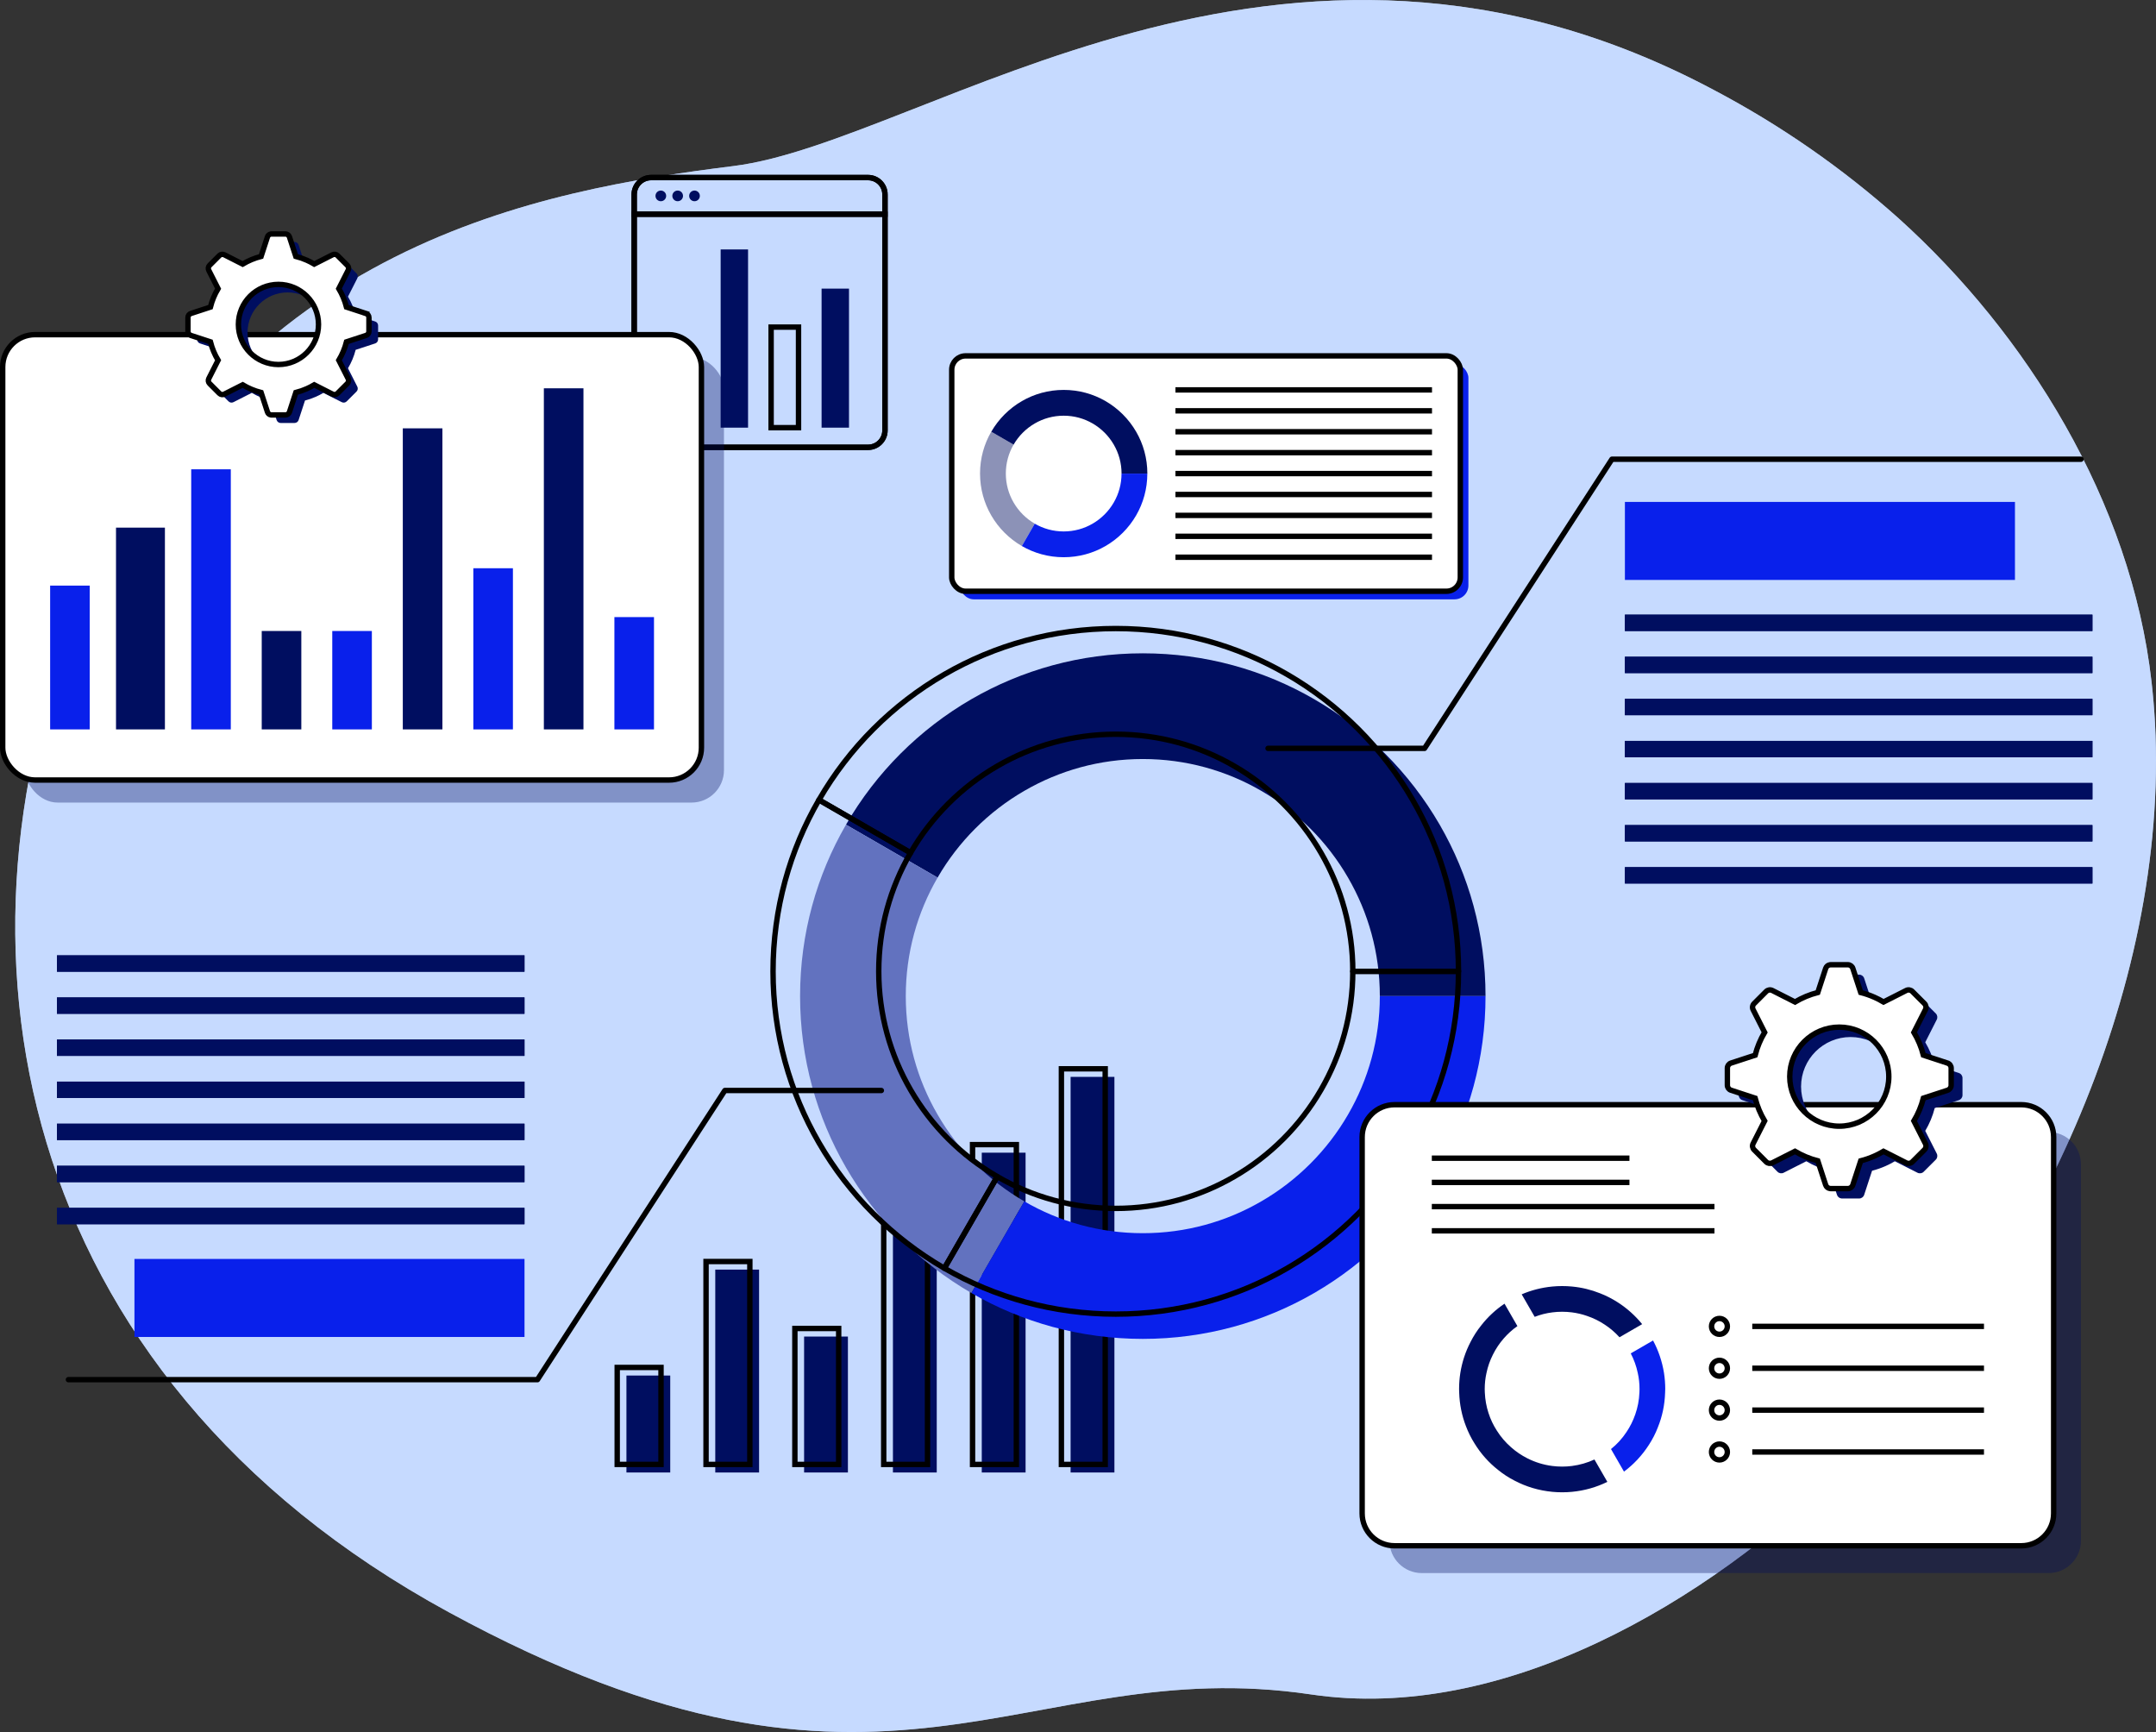 <?xml version="1.0" encoding="UTF-8"?>
<svg id="Layer_2" data-name="Layer 2" xmlns="http://www.w3.org/2000/svg" viewBox="0 0 1590.65 1277.63">
  <rect x="0" y="0" width="1590.65" height="1277.63" fill="#333333" stroke="none"/>
  <defs>
    <style>
      .cls-1 {
        fill: #0920eb;
      }

      .cls-2 {
        stroke-linecap: round;
        stroke-linejoin: round;
      }

      .cls-2, .cls-3 {
        fill: none;
        stroke: #000;
        stroke-width: 3.98px;
      }

      .cls-4 {
        fill: #6272bf;
      }

      .cls-5 {
        opacity: .45;
      }

      .cls-5, .cls-6, .cls-7 {
        fill: #000e60;
      }

      .cls-6 {
        opacity: .35;
      }

      .cls-8 {
        fill: #fff;
      }

      .cls-9 {
        isolation: isolate;
        opacity: .7;
      }

      .cls-9, .cls-10 {
        fill: #c7daff;
      }

      .cls-3 {
        stroke-miterlimit: 10;
      }
    </style>
  </defs>
  <g id="Layer_1-2" data-name="Layer 1">
    <g>
      <g id="freepik--background-simple--inject-223">
        <path class="cls-10" d="M1589.89,533.07c-.55-10.1-1.4-20.16-2.54-30.18-15.08-133.16-92.45-256.96-186.58-341.82-41.3-36.91-86.96-68.64-135.95-94.49-319.62-170.48-581.89,38.19-723.66,55.91-141.77,17.72-365.81,56.88-477.31,313.68C-47.65,692.96,7.56,1013.15,331.21,1189.3c323.66,176.15,422.83,28.91,636.06,60.6,141.13,20.96,291.89-67.29,393.22-167.33,138.36-136.44,239.95-351.55,229.41-549.5Z"/>
        <path class="cls-9" d="M1589.89,533.07c-.55-10.1-1.4-20.16-2.54-30.18-15.08-133.16-92.45-256.96-186.58-341.82-41.3-36.91-86.96-68.64-135.95-94.49-319.62-170.48-581.89,38.19-723.66,55.91-141.77,17.72-365.81,56.88-477.31,313.68C-47.65,692.96,7.56,1013.15,331.21,1189.3c323.66,176.15,422.83,28.91,636.06,60.6,141.13,20.96,291.89-67.29,393.22-167.33,138.36-136.44,239.95-351.55,229.41-549.5Z"/>
      </g>
      <g>
        <g>
          <rect class="cls-7" x="462.17" y="1014.66" width="32.32" height="71.52"/>
          <rect class="cls-7" x="527.71" y="936.52" width="32.32" height="149.67"/>
          <rect class="cls-7" x="593.25" y="985.91" width="32.32" height="100.27"/>
          <rect class="cls-7" x="658.79" y="879.92" width="32.32" height="206.26"/>
          <rect class="cls-7" x="724.33" y="850.28" width="32.32" height="235.9"/>
          <rect class="cls-7" x="789.87" y="794.36" width="32.32" height="291.82"/>
        </g>
        <g>
          <rect class="cls-3" x="455.36" y="1008.7" width="32.32" height="71.52"/>
          <rect class="cls-3" x="520.9" y="930.56" width="32.32" height="149.67"/>
          <rect class="cls-3" x="586.44" y="979.96" width="32.32" height="100.27"/>
          <rect class="cls-3" x="651.98" y="873.97" width="32.32" height="206.26"/>
          <rect class="cls-3" x="717.52" y="844.33" width="32.32" height="235.9"/>
          <rect class="cls-3" x="783.07" y="788.41" width="32.32" height="291.82"/>
        </g>
      </g>
      <g>
        <g>
          <path class="cls-3" d="M652.91,143.46v14.54h-185.02v-14.54c0-6.88,5.58-12.47,12.47-12.47h160.09c6.88,0,12.47,5.58,12.47,12.47Z"/>
          <g>
            <path class="cls-7" d="M491.48,144.5c0,2.17-1.76,3.94-3.94,3.94s-3.94-1.76-3.94-3.94,1.76-3.94,3.94-3.94,3.94,1.76,3.94,3.94Z"/>
            <path class="cls-7" d="M503.91,144.5c0,2.17-1.76,3.94-3.94,3.94s-3.94-1.76-3.94-3.94,1.76-3.94,3.94-3.94,3.94,1.76,3.94,3.94Z"/>
            <path class="cls-7" d="M516.33,144.5c0,2.17-1.76,3.94-3.94,3.94s-3.94-1.76-3.94-3.94,1.76-3.94,3.94-3.94,3.94,1.76,3.94,3.94Z"/>
          </g>
        </g>
        <path class="cls-3" d="M652.91,158v159.49c0,6.89-5.58,12.47-12.47,12.47h-160.09c-6.88,0-12.47-5.58-12.47-12.47v-159.49h185.02Z"/>
        <path class="cls-3" d="M640.44,130.99h-160.09c-6.88,0-12.47,5.58-12.47,12.47v174.03c0,6.89,5.58,12.47,12.47,12.47h160.09c6.88,0,12.47-5.58,12.47-12.47v-174.03c0-6.88-5.58-12.47-12.47-12.47Z"/>
        <g>
          <rect class="cls-3" x="494.44" y="262.02" width="20.22" height="53.45"/>
          <rect class="cls-7" x="531.68" y="184" width="20.22" height="131.46"/>
          <rect class="cls-3" x="568.91" y="241.29" width="20.22" height="74.17"/>
          <rect class="cls-7" x="606.15" y="212.9" width="20.22" height="102.56"/>
        </g>
      </g>
      <path class="cls-7" d="M624.15,608.32l67.58,39.03c15.34-26.51,37.47-48.65,63.98-63.98,25.73-14.95,55.58-23.48,87.42-23.48s61.69,8.53,87.42,23.48c26.51,15.34,48.65,37.47,63.98,63.98,14.95,25.73,23.48,55.58,23.48,87.42h77.98c0-46.09-12.3-89.28-33.83-126.45-22.22-38.38-54.19-70.35-92.57-92.57-37.17-21.53-80.36-33.83-126.45-33.83s-89.24,12.3-126.45,33.83c-38.38,22.22-70.35,54.19-92.53,92.57Z"/>
      <path class="cls-4" d="M590.28,734.78c0,46.09,12.35,89.28,33.88,126.45,22.18,38.38,54.15,70.35,92.53,92.57l39.03-67.62c-26.51-15.34-48.65-37.47-63.98-63.98-14.95-25.73-23.48-55.58-23.48-87.42s8.53-61.69,23.48-87.42l-67.58-39.03c-21.53,37.17-33.88,80.36-33.88,126.45Z"/>
      <path class="cls-1" d="M716.69,953.8c37.21,21.53,80.4,33.83,126.45,33.83s89.28-12.3,126.45-33.83c38.38-22.22,70.35-54.19,92.57-92.57,21.53-37.17,33.83-80.36,33.83-126.45h-77.98c0,31.84-8.53,61.69-23.48,87.42-15.34,26.51-37.47,48.65-63.98,63.98-25.73,14.95-55.58,23.48-87.42,23.48s-61.69-8.53-87.42-23.48l-39.03,67.62Z"/>
      <path class="cls-2" d="M604.21,590.04l67.58,39.03c15.34-26.51,37.47-48.65,63.98-63.98,25.73-14.95,55.58-23.48,87.42-23.48s61.69,8.53,87.42,23.48c26.51,15.34,48.65,37.47,63.98,63.98,14.95,25.73,23.48,55.58,23.48,87.42h77.98c0-46.09-12.3-89.28-33.83-126.45-22.22-38.38-54.19-70.35-92.57-92.57-37.17-21.53-80.36-33.83-126.45-33.83s-89.24,12.3-126.45,33.83c-38.38,22.22-70.35,54.19-92.53,92.57Z"/>
      <path class="cls-2" d="M570.33,716.49c0,46.09,12.35,89.28,33.88,126.45,22.18,38.38,54.15,70.35,92.53,92.57l39.03-67.62c-26.51-15.34-48.65-37.47-63.98-63.98-14.95-25.73-23.48-55.58-23.48-87.42s8.53-61.69,23.48-87.42l-67.58-39.03c-21.53,37.17-33.88,80.36-33.88,126.45Z"/>
      <path class="cls-2" d="M696.74,935.52c37.21,21.53,80.4,33.83,126.45,33.83s89.28-12.3,126.45-33.83c38.38-22.22,70.35-54.19,92.57-92.57,21.53-37.17,33.83-80.36,33.83-126.45h-77.98c0,31.84-8.53,61.69-23.48,87.42-15.34,26.51-37.47,48.65-63.98,63.98-25.73,14.95-55.58,23.48-87.42,23.48s-61.69-8.53-87.42-23.48l-39.03,67.62Z"/>
      <rect class="cls-1" x="1198.82" y="370.24" width="287.77" height="57.55"/>
      <g>
        <rect class="cls-7" x="1198.82" y="453.39" width="344.94" height="12.07" transform="translate(2742.57 918.86) rotate(180)"/>
        <rect class="cls-7" x="1198.82" y="484.44" width="344.94" height="12.07" transform="translate(2742.57 980.95) rotate(180)"/>
        <rect class="cls-7" x="1198.82" y="515.48" width="344.94" height="12.07" transform="translate(2742.57 1043.04) rotate(180)"/>
        <rect class="cls-7" x="1198.82" y="546.53" width="344.94" height="12.07" transform="translate(2742.57 1105.12) rotate(180)"/>
        <rect class="cls-7" x="1198.82" y="577.57" width="344.94" height="12.07" transform="translate(2742.57 1167.21) rotate(180)"/>
        <rect class="cls-7" x="1198.82" y="608.61" width="344.94" height="12.07" transform="translate(2742.57 1229.3) rotate(180)"/>
        <rect class="cls-7" x="1198.82" y="639.66" width="344.94" height="12.07" transform="translate(2742.57 1291.39) rotate(180)"/>
      </g>
      <g>
        <rect class="cls-7" x="1198.82" y="453.39" width="344.94" height="12.07" transform="translate(2742.57 918.86) rotate(180)"/>
        <rect class="cls-7" x="1198.82" y="484.44" width="344.94" height="12.07" transform="translate(2742.57 980.95) rotate(180)"/>
        <rect class="cls-7" x="1198.82" y="515.48" width="344.94" height="12.07" transform="translate(2742.57 1043.04) rotate(180)"/>
        <rect class="cls-7" x="1198.82" y="546.53" width="344.94" height="12.07" transform="translate(2742.57 1105.12) rotate(180)"/>
        <rect class="cls-7" x="1198.82" y="577.57" width="344.94" height="12.07" transform="translate(2742.57 1167.21) rotate(180)"/>
        <rect class="cls-7" x="1198.82" y="608.61" width="344.94" height="12.07" transform="translate(2742.57 1229.3) rotate(180)"/>
        <rect class="cls-7" x="1198.82" y="639.66" width="344.94" height="12.07" transform="translate(2742.57 1291.39) rotate(180)"/>
      </g>
      <polyline class="cls-2" points="935.53 552.03 1051 552.03 1189.24 338.75 1535.29 338.75"/>
      <rect class="cls-1" x="99.19" y="928.65" width="287.77" height="57.55" transform="translate(486.16 1914.86) rotate(180)"/>
      <g>
        <rect class="cls-7" x="42.02" y="890.98" width="344.94" height="12.07"/>
        <rect class="cls-7" x="42.02" y="859.94" width="344.94" height="12.07"/>
        <rect class="cls-7" x="42.02" y="828.89" width="344.94" height="12.07"/>
        <rect class="cls-7" x="42.02" y="797.85" width="344.94" height="12.07"/>
        <rect class="cls-7" x="42.02" y="766.8" width="344.94" height="12.07"/>
        <rect class="cls-7" x="42.02" y="735.76" width="344.94" height="12.07"/>
        <rect class="cls-7" x="42.02" y="704.71" width="344.94" height="12.07"/>
      </g>
      <g>
        <rect class="cls-7" x="42.02" y="890.98" width="344.94" height="12.07"/>
        <rect class="cls-7" x="42.02" y="859.94" width="344.94" height="12.07"/>
        <rect class="cls-7" x="42.02" y="828.89" width="344.94" height="12.07"/>
        <rect class="cls-7" x="42.02" y="797.85" width="344.94" height="12.07"/>
        <rect class="cls-7" x="42.02" y="766.8" width="344.94" height="12.07"/>
        <rect class="cls-7" x="42.02" y="735.76" width="344.94" height="12.07"/>
        <rect class="cls-7" x="42.02" y="704.71" width="344.94" height="12.07"/>
      </g>
      <polyline class="cls-2" points="650.24 804.41 534.78 804.41 396.53 1017.7 50.49 1017.7"/>
      <g>
        <rect class="cls-6" x="18.61" y="263.48" width="515.51" height="328.53" rx="23.88" ry="23.88"/>
        <rect class="cls-8" x="1.99" y="246.86" width="515.51" height="328.53" rx="23.88" ry="23.88"/>
        <rect class="cls-3" x="1.99" y="246.86" width="515.51" height="328.53" rx="23.88" ry="23.88"/>
        <g>
          <rect class="cls-1" x="36.99" y="431.97" width="29.21" height="106.07"/>
          <rect class="cls-1" x="141.07" y="346.18" width="29.21" height="191.86"/>
          <rect class="cls-7" x="85.59" y="389.21" width="36.08" height="148.83"/>
          <rect class="cls-1" x="245.14" y="465.45" width="29.21" height="72.59"/>
          <rect class="cls-7" x="193.1" y="465.45" width="29.21" height="72.59"/>
          <rect class="cls-1" x="349.21" y="419.16" width="29.21" height="118.88"/>
          <rect class="cls-7" x="297.18" y="315.96" width="29.21" height="222.08"/>
          <rect class="cls-7" x="401.25" y="286.43" width="29.21" height="251.61"/>
          <rect class="cls-1" x="453.29" y="455.2" width="29.21" height="82.84"/>
        </g>
      </g>
      <g>
        <path class="cls-6" d="M1048.98,835.02h462.43c13.18,0,23.88,10.7,23.88,23.88v277.6c0,13.18-10.7,23.88-23.88,23.88h-462.43c-13.18,0-23.88-10.7-23.88-23.88v-277.6c0-13.18,10.7-23.88,23.88-23.88Z"/>
        <path class="cls-8" d="M1028.84,814.88h462.43c13.18,0,23.88,10.7,23.88,23.88v277.6c0,13.18-10.7,23.88-23.88,23.88h-462.43c-13.18,0-23.88-10.7-23.88-23.88v-277.6c0-13.18,10.7-23.88,23.88-23.88Z"/>
        <path class="cls-3" d="M1028.84,814.88h462.43c13.18,0,23.88,10.7,23.88,23.88v277.6c0,13.18-10.7,23.88-23.88,23.88h-462.43c-13.18,0-23.88-10.7-23.88-23.88v-277.6c0-13.18,10.7-23.88,23.88-23.88Z"/>
        <g>
          <line class="cls-3" x1="1056.37" y1="854.34" x2="1202.17" y2="854.34"/>
          <line class="cls-3" x1="1056.37" y1="872.2" x2="1202.17" y2="872.2"/>
          <line class="cls-3" x1="1056.37" y1="890.06" x2="1264.9" y2="890.06"/>
          <line class="cls-3" x1="1056.37" y1="907.92" x2="1264.9" y2="907.92"/>
        </g>
        <g>
          <path class="cls-7" d="M1185.87,1093.09c-8,3.94-16.84,6.48-26.12,7.36-2.39.23-4.82.34-7.24.34s-4.85-.11-7.2-.34c-10.01-.95-19.41-3.79-27.91-8.26-4.32-2.2-8.38-4.85-12.13-7.89-6.86-5.38-12.74-11.98-17.33-19.45-2.58-4.06-4.74-8.42-6.45-12.97-2.96-7.66-4.66-15.96-4.93-24.61-.08-.84-.08-1.67-.08-2.54,0-4.06.3-8,.91-11.91,1.29-8.15,3.87-15.89,7.55-22.94,2.2-4.32,4.82-8.42,7.85-12.17,4.85-6.22,10.65-11.64,17.21-16.04l9.52,16.53c-3.72,2.58-7.09,5.65-10.09,9.1-3.18,3.64-5.88,7.66-8.04,12.06-2.12,4.21-3.72,8.72-4.7,13.46-.87,3.83-1.29,7.81-1.29,11.91,0,.87,0,1.71.08,2.54.23,5.23,1.14,10.24,2.69,14.98,1.48,4.66,3.6,9.06,6.22,13.12,2.88,4.59,6.45,8.72,10.5,12.25,3.6,3.18,7.62,5.92,11.98,8.11,5.65,2.88,11.87,4.82,18.43,5.65,2.35.3,4.78.46,7.2.46s4.85-.15,7.24-.46c5.88-.76,11.45-2.39,16.61-4.78l9.52,16.49Z"/>
          <path class="cls-1" d="M1228.56,1024.73c0,.87,0,1.71-.08,2.54-.27,9.06-2.12,17.71-5.38,25.67v.04c-1.74,4.51-3.98,8.83-6.6,12.85-4.89,7.62-11.11,14.29-18.35,19.72l-9.59-16.65c4.44-3.56,8.3-7.81,11.45-12.59,2.69-3.98,4.85-8.34,6.45-12.97,1.78-5.04,2.84-10.47,3.07-16.08.08-.84.08-1.67.08-2.54,0-4.1-.42-8.08-1.29-11.91-1.06-5.12-2.84-9.97-5.19-14.48l16.46-9.52c3.94,7.36,6.71,15.43,8.08,24,.61,3.9.91,7.85.91,11.91Z"/>
          <path class="cls-7" d="M1211.54,976.76l-16.72,9.67c-3.22-3.56-6.94-6.75-10.96-9.37-4.02-2.69-8.38-4.81-13.01-6.37-3.56-1.25-7.28-2.12-11.11-2.62-2.39-.3-4.78-.46-7.24-.46s-4.85.15-7.2.46c-4.55.57-8.91,1.67-13.04,3.3l-9.59-16.61c7.05-3.03,14.67-5,22.64-5.76,2.35-.23,4.78-.34,7.2-.34s4.85.11,7.24.34c7.28.68,14.22,2.39,20.74,5,4.55,1.75,8.83,3.98,12.89,6.56,6.9,4.4,13.01,9.86,18.16,16.19Z"/>
        </g>
        <g>
          <circle class="cls-3" cx="1268.57" cy="978.4" r="5.84"/>
          <line class="cls-3" x1="1292.78" y1="978.4" x2="1463.74" y2="978.4"/>
          <circle class="cls-3" cx="1268.57" cy="1009.29" r="5.84"/>
          <line class="cls-3" x1="1292.78" y1="1009.29" x2="1463.74" y2="1009.29"/>
          <path class="cls-3" d="M1274.41,1040.17c0,3.23-2.62,5.84-5.84,5.84s-5.84-2.62-5.84-5.84,2.62-5.84,5.84-5.84,5.84,2.62,5.84,5.84Z"/>
          <line class="cls-3" x1="1292.78" y1="1040.17" x2="1463.74" y2="1040.17"/>
          <path class="cls-3" d="M1274.41,1071.06c0,3.23-2.62,5.84-5.84,5.84s-5.84-2.62-5.84-5.84,2.62-5.84,5.84-5.84,5.84,2.62,5.84,5.84Z"/>
          <line class="cls-3" x1="1292.78" y1="1071.06" x2="1463.74" y2="1071.06"/>
        </g>
      </g>
      <g>
        <rect class="cls-1" x="708.14" y="268.49" width="375.22" height="173.61" rx="10.22" ry="10.22"/>
        <rect class="cls-8" x="702.17" y="262.52" width="375.22" height="173.61" rx="10.22" ry="10.22"/>
        <rect class="cls-3" x="702.17" y="262.52" width="375.22" height="173.61" rx="10.22" ry="10.22"/>
        <g>
          <g>
            <path class="cls-7" d="M731.32,318.46l16.49,9.53c3.74-6.47,9.15-11.87,15.62-15.62,6.28-3.65,13.57-5.73,21.34-5.73s15.06,2.08,21.34,5.73c6.47,3.74,11.87,9.15,15.62,15.62,3.65,6.28,5.73,13.57,5.73,21.34h19.03c0-11.25-3-21.79-8.26-30.86-5.42-9.37-13.23-17.17-22.59-22.59-9.07-5.26-19.61-8.26-30.86-8.26s-21.78,3-30.86,8.26c-9.37,5.42-17.17,13.23-22.58,22.59Z"/>
            <path class="cls-5" d="M723.05,349.33c0,11.25,3.01,21.79,8.27,30.86,5.41,9.37,13.22,17.17,22.58,22.59l9.53-16.5c-6.47-3.74-11.87-9.15-15.62-15.62-3.65-6.28-5.73-13.57-5.73-21.34s2.08-15.06,5.73-21.34l-16.49-9.53c-5.25,9.07-8.27,19.61-8.27,30.86Z"/>
            <path class="cls-1" d="M753.9,402.78c9.08,5.25,19.62,8.26,30.86,8.26s21.79-3,30.86-8.26c9.37-5.42,17.17-13.23,22.59-22.59,5.25-9.07,8.26-19.61,8.26-30.86h-19.03c0,7.77-2.08,15.06-5.73,21.34-3.74,6.47-9.15,11.87-15.62,15.62-6.28,3.65-13.57,5.73-21.34,5.73s-15.06-2.08-21.34-5.73l-9.53,16.5Z"/>
          </g>
          <g>
            <line class="cls-3" x1="867.21" y1="287.61" x2="1056.5" y2="287.61"/>
            <line class="cls-3" x1="867.21" y1="303.04" x2="1056.5" y2="303.04"/>
            <line class="cls-3" x1="867.21" y1="318.47" x2="1056.5" y2="318.47"/>
            <line class="cls-3" x1="867.21" y1="333.9" x2="1056.5" y2="333.9"/>
            <line class="cls-3" x1="867.21" y1="349.33" x2="1056.5" y2="349.33"/>
            <line class="cls-3" x1="867.21" y1="364.75" x2="1056.5" y2="364.75"/>
            <line class="cls-3" x1="867.21" y1="380.18" x2="1056.5" y2="380.18"/>
            <line class="cls-3" x1="867.21" y1="395.61" x2="1056.5" y2="395.61"/>
            <line class="cls-3" x1="867.21" y1="411.04" x2="1056.5" y2="411.04"/>
          </g>
        </g>
      </g>
      <g>
        <path class="cls-7" d="M1445.19,791.48l-17.79-5.82c-1.53-5.99-3.91-11.63-7-16.82l8.49-16.72c.76-1.52.48-3.34-.71-4.53l-8.94-8.93c-1.19-1.19-3.01-1.49-4.52-.72l-6.58,3.34-10.16,5.14c-2.18-1.3-4.44-2.47-6.79-3.51-3.21-1.42-6.56-2.59-10.02-3.48l-5.82-17.79c-.53-1.61-2.02-2.7-3.71-2.7h-12.63c-.18,0-.35.02-.53.05-1.47.19-2.69,1.21-3.17,2.65l-5.82,17.79c-5.99,1.53-11.63,3.91-16.82,6.99l-6.93-3.51-9.79-4.97c-1.52-.76-3.34-.47-4.53.72l-2.61,2.61-6.31,6.32c-1.2,1.19-1.49,3.01-.72,4.52l8.49,16.73c-3.09,5.18-5.46,10.83-6.99,16.82l-17.8,5.82c-1.61.53-2.7,2.02-2.7,3.71v12.63c0,1.68,1.08,3.18,2.69,3.7l17.79,5.83c1.53,5.98,3.91,11.63,7,16.81l-8.49,16.73c-.77,1.52-.48,3.34.72,4.53l6.31,6.31,2.61,2.62c1.2,1.2,3.01,1.48,4.52.72l9.8-4.97,6.93-3.51c5.19,3.08,10.83,5.46,16.82,6.99l5.81,17.79c.47,1.44,1.71,2.45,3.17,2.65.18.03.36.05.54.05h12.63c1.69,0,3.18-1.08,3.71-2.68l5.83-17.8c3.46-.88,6.81-2.06,10.02-3.48,2.34-1.04,4.6-2.21,6.79-3.51l10.16,5.15,6.57,3.33c1.52.76,3.34.48,4.53-.72l8.94-8.93c1.19-1.19,1.48-3.01.71-4.52l-8.49-16.74c3.09-5.18,5.46-10.82,7-16.81l17.79-5.82c1.61-.53,2.7-2.02,2.7-3.71v-12.63c0-1.69-1.08-3.18-2.69-3.7ZM1365.33,838.04c-20.14,0-36.54-16.38-36.54-36.55s16.4-36.52,36.54-36.52,36.55,16.38,36.55,36.52-16.4,36.55-36.55,36.55Z"/>
        <path class="cls-8" d="M1436.83,784.17l-17.79-5.82c-1.53-5.99-3.91-11.63-7-16.82l8.49-16.72c.76-1.52.48-3.34-.71-4.53l-8.94-8.93c-1.19-1.19-3.01-1.49-4.52-.72l-6.58,3.34-10.16,5.14c-2.18-1.3-4.44-2.47-6.79-3.51-3.21-1.42-6.56-2.59-10.02-3.48l-5.82-17.79c-.53-1.61-2.02-2.7-3.71-2.7h-12.63c-.18,0-.35.02-.53.05-1.47.19-2.69,1.21-3.17,2.65l-5.82,17.79c-5.99,1.53-11.63,3.91-16.82,6.99l-6.93-3.51-9.79-4.97c-1.52-.76-3.34-.47-4.53.72l-2.61,2.61-6.31,6.32c-1.2,1.19-1.49,3.01-.72,4.52l8.49,16.73c-3.09,5.18-5.46,10.83-6.99,16.82l-17.8,5.82c-1.61.53-2.7,2.02-2.7,3.71v12.63c0,1.68,1.08,3.18,2.69,3.7l17.79,5.83c1.53,5.98,3.91,11.63,7,16.81l-8.49,16.73c-.77,1.52-.48,3.34.72,4.53l6.31,6.31,2.61,2.62c1.2,1.2,3.01,1.48,4.52.72l9.8-4.97,6.93-3.51c5.19,3.08,10.83,5.46,16.82,6.99l5.81,17.79c.47,1.44,1.71,2.45,3.17,2.65.18.03.36.05.54.05h12.63c1.69,0,3.18-1.08,3.71-2.68l5.83-17.8c3.46-.88,6.81-2.06,10.02-3.48,2.34-1.04,4.6-2.21,6.79-3.51l10.16,5.15,6.57,3.33c1.52.76,3.34.48,4.53-.72l8.94-8.93c1.19-1.19,1.48-3.01.71-4.52l-8.49-16.74c3.09-5.18,5.46-10.82,7-16.81l17.79-5.82c1.61-.53,2.7-2.02,2.7-3.71v-12.63c0-1.69-1.08-3.18-2.69-3.7ZM1356.97,830.73c-20.14,0-36.54-16.38-36.54-36.55s16.4-36.52,36.54-36.52,36.55,16.38,36.55,36.52-16.4,36.55-36.55,36.55Z"/>
        <path class="cls-3" d="M1436.83,784.17l-17.79-5.82c-1.53-5.99-3.91-11.63-7-16.82l8.49-16.72c.76-1.52.48-3.34-.71-4.53l-8.94-8.93c-1.19-1.19-3.01-1.49-4.52-.72l-6.58,3.34-10.16,5.14c-2.18-1.3-4.44-2.47-6.79-3.51-3.21-1.42-6.56-2.59-10.02-3.48l-5.82-17.79c-.53-1.61-2.02-2.7-3.71-2.7h-12.63c-.18,0-.35.02-.53.05-1.47.19-2.69,1.21-3.17,2.65l-5.82,17.79c-5.99,1.53-11.63,3.91-16.82,6.99l-6.93-3.51-9.79-4.97c-1.52-.76-3.34-.47-4.53.72l-2.61,2.61-6.31,6.32c-1.2,1.19-1.49,3.01-.72,4.52l8.49,16.73c-3.09,5.18-5.46,10.83-6.99,16.82l-17.8,5.82c-1.61.53-2.7,2.02-2.7,3.71v12.63c0,1.68,1.08,3.18,2.69,3.7l17.79,5.83c1.53,5.98,3.91,11.63,7,16.81l-8.49,16.73c-.77,1.52-.48,3.34.72,4.53l6.31,6.31,2.61,2.62c1.2,1.2,3.01,1.48,4.52.72l9.8-4.97,6.93-3.51c5.19,3.08,10.83,5.46,16.82,6.99l5.81,17.79c.47,1.44,1.71,2.45,3.17,2.65.18.03.36.05.54.05h12.63c1.69,0,3.18-1.08,3.71-2.68l5.83-17.8c3.46-.88,6.81-2.06,10.02-3.48,2.34-1.04,4.6-2.21,6.79-3.51l10.16,5.15,6.57,3.33c1.52.76,3.34.48,4.53-.72l8.94-8.93c1.19-1.19,1.48-3.01.71-4.52l-8.49-16.74c3.09-5.18,5.46-10.82,7-16.81l17.79-5.82c1.61-.53,2.7-2.02,2.7-3.71v-12.63c0-1.69-1.08-3.18-2.69-3.7ZM1356.97,830.73c-20.14,0-36.54-16.38-36.54-36.55s16.4-36.52,36.54-36.52,36.55,16.38,36.55,36.52-16.4,36.55-36.55,36.55Z"/>
      </g>
      <g>
        <path class="cls-7" d="M276.78,237.14l-14.39-4.71c-1.24-4.84-3.16-9.41-5.66-13.6l6.87-13.52c.62-1.23.39-2.7-.58-3.67l-7.23-7.22c-.96-.96-2.44-1.2-3.66-.58l-5.32,2.7-8.21,4.16c-1.76-1.05-3.59-2-5.49-2.84-2.6-1.15-5.3-2.1-8.1-2.81l-4.71-14.38c-.43-1.31-1.63-2.18-3-2.18h-10.22c-.15,0-.28.01-.43.04-1.19.15-2.18.98-2.57,2.14l-4.7,14.39c-4.84,1.24-9.4,3.16-13.6,5.65l-5.6-2.84-7.92-4.02c-1.23-.61-2.7-.38-3.67.58l-2.11,2.11-5.11,5.11c-.97.96-1.2,2.44-.58,3.66l6.86,13.53c-2.5,4.19-4.42,8.76-5.65,13.6l-14.39,4.7c-1.31.43-2.18,1.63-2.18,3v10.22c0,1.36.87,2.57,2.18,2.99l14.39,4.71c1.24,4.84,3.16,9.4,5.66,13.59l-6.86,13.53c-.62,1.23-.39,2.7.58,3.66l5.11,5.11,2.11,2.12c.97.97,2.44,1.2,3.66.58l7.93-4.02,5.6-2.84c4.2,2.49,8.76,4.42,13.6,5.65l4.7,14.39c.38,1.17,1.38,1.98,2.56,2.14.15.02.29.04.44.04h10.22c1.37,0,2.57-.87,3-2.17l4.71-14.4c2.8-.72,5.51-1.66,8.1-2.81,1.89-.84,3.72-1.79,5.49-2.84l8.21,4.17,5.31,2.69c1.23.62,2.7.39,3.67-.58l7.23-7.23c.96-.96,1.2-2.44.58-3.65l-6.87-13.54c2.5-4.19,4.42-8.75,5.66-13.59l14.38-4.71c1.31-.43,2.18-1.63,2.18-3v-10.22c0-1.37-.87-2.57-2.18-2.99ZM212.19,274.8c-16.29,0-29.55-13.25-29.55-29.56s13.26-29.54,29.55-29.54,29.56,13.25,29.56,29.54-13.26,29.56-29.56,29.56Z"/>
        <path class="cls-8" d="M270.02,231.23l-14.39-4.71c-1.24-4.84-3.16-9.41-5.66-13.6l6.87-13.52c.62-1.23.39-2.7-.58-3.67l-7.23-7.22c-.96-.96-2.44-1.2-3.66-.58l-5.32,2.7-8.21,4.16c-1.76-1.05-3.59-2-5.49-2.84-2.6-1.15-5.3-2.1-8.1-2.81l-4.71-14.38c-.43-1.31-1.63-2.18-3-2.18h-10.22c-.15,0-.28.01-.43.04-1.19.15-2.18.98-2.57,2.14l-4.7,14.39c-4.84,1.24-9.4,3.16-13.6,5.65l-5.6-2.84-7.92-4.02c-1.23-.61-2.7-.38-3.67.58l-2.11,2.11-5.11,5.11c-.97.96-1.2,2.44-.58,3.66l6.86,13.53c-2.5,4.19-4.42,8.76-5.65,13.6l-14.39,4.7c-1.31.43-2.18,1.63-2.18,3v10.22c0,1.36.87,2.57,2.18,2.99l14.39,4.71c1.24,4.84,3.16,9.4,5.66,13.59l-6.86,13.53c-.62,1.23-.39,2.7.58,3.66l5.11,5.11,2.11,2.12c.97.97,2.44,1.2,3.66.58l7.93-4.02,5.6-2.84c4.2,2.49,8.76,4.42,13.6,5.65l4.7,14.39c.38,1.17,1.38,1.98,2.56,2.14.15.02.29.04.44.04h10.22c1.37,0,2.57-.87,3-2.17l4.71-14.4c2.8-.72,5.5-1.66,8.1-2.81,1.89-.84,3.72-1.79,5.49-2.84l8.21,4.17,5.31,2.69c1.23.62,2.7.39,3.67-.58l7.23-7.23c.96-.96,1.2-2.44.58-3.65l-6.87-13.53c2.5-4.19,4.42-8.75,5.66-13.59l14.38-4.71c1.31-.43,2.18-1.63,2.18-3v-10.22c0-1.37-.87-2.57-2.18-2.99ZM205.43,268.88c-16.29,0-29.55-13.25-29.55-29.56s13.26-29.54,29.55-29.54,29.56,13.25,29.56,29.54-13.26,29.56-29.56,29.56Z"/>
        <path class="cls-3" d="M270.02,231.23l-14.39-4.71c-1.24-4.84-3.16-9.41-5.66-13.6l6.87-13.52c.62-1.23.39-2.7-.58-3.67l-7.23-7.22c-.96-.96-2.44-1.2-3.66-.58l-5.32,2.7-8.21,4.16c-1.76-1.05-3.59-2-5.49-2.84-2.6-1.15-5.3-2.1-8.1-2.81l-4.71-14.38c-.43-1.31-1.63-2.18-3-2.18h-10.22c-.15,0-.28.01-.43.04-1.19.15-2.18.98-2.57,2.14l-4.7,14.39c-4.84,1.24-9.4,3.16-13.6,5.65l-5.6-2.84-7.92-4.02c-1.23-.61-2.7-.38-3.67.58l-2.11,2.11-5.11,5.11c-.97.96-1.2,2.44-.58,3.66l6.86,13.53c-2.5,4.19-4.42,8.76-5.65,13.6l-14.39,4.7c-1.31.43-2.18,1.63-2.18,3v10.22c0,1.36.87,2.57,2.18,2.99l14.39,4.71c1.24,4.84,3.16,9.4,5.66,13.59l-6.86,13.53c-.62,1.23-.39,2.7.58,3.66l5.11,5.11,2.11,2.12c.97.97,2.44,1.2,3.66.58l7.93-4.02,5.6-2.84c4.2,2.49,8.76,4.42,13.6,5.65l4.7,14.39c.38,1.17,1.38,1.98,2.56,2.14.15.02.29.04.44.04h10.22c1.37,0,2.57-.87,3-2.17l4.71-14.4c2.8-.72,5.5-1.66,8.1-2.81,1.89-.84,3.72-1.79,5.49-2.84l8.21,4.17,5.31,2.69c1.23.62,2.7.39,3.67-.58l7.23-7.23c.96-.96,1.2-2.44.58-3.65l-6.87-13.53c2.5-4.19,4.42-8.75,5.66-13.59l14.38-4.71c1.31-.43,2.18-1.63,2.18-3v-10.22c0-1.37-.87-2.57-2.18-2.99ZM205.43,268.88c-16.29,0-29.55-13.25-29.55-29.56s13.26-29.54,29.55-29.54,29.56,13.25,29.56,29.54-13.26,29.56-29.56,29.56Z"/>
      </g>
    </g>
  </g>
</svg>